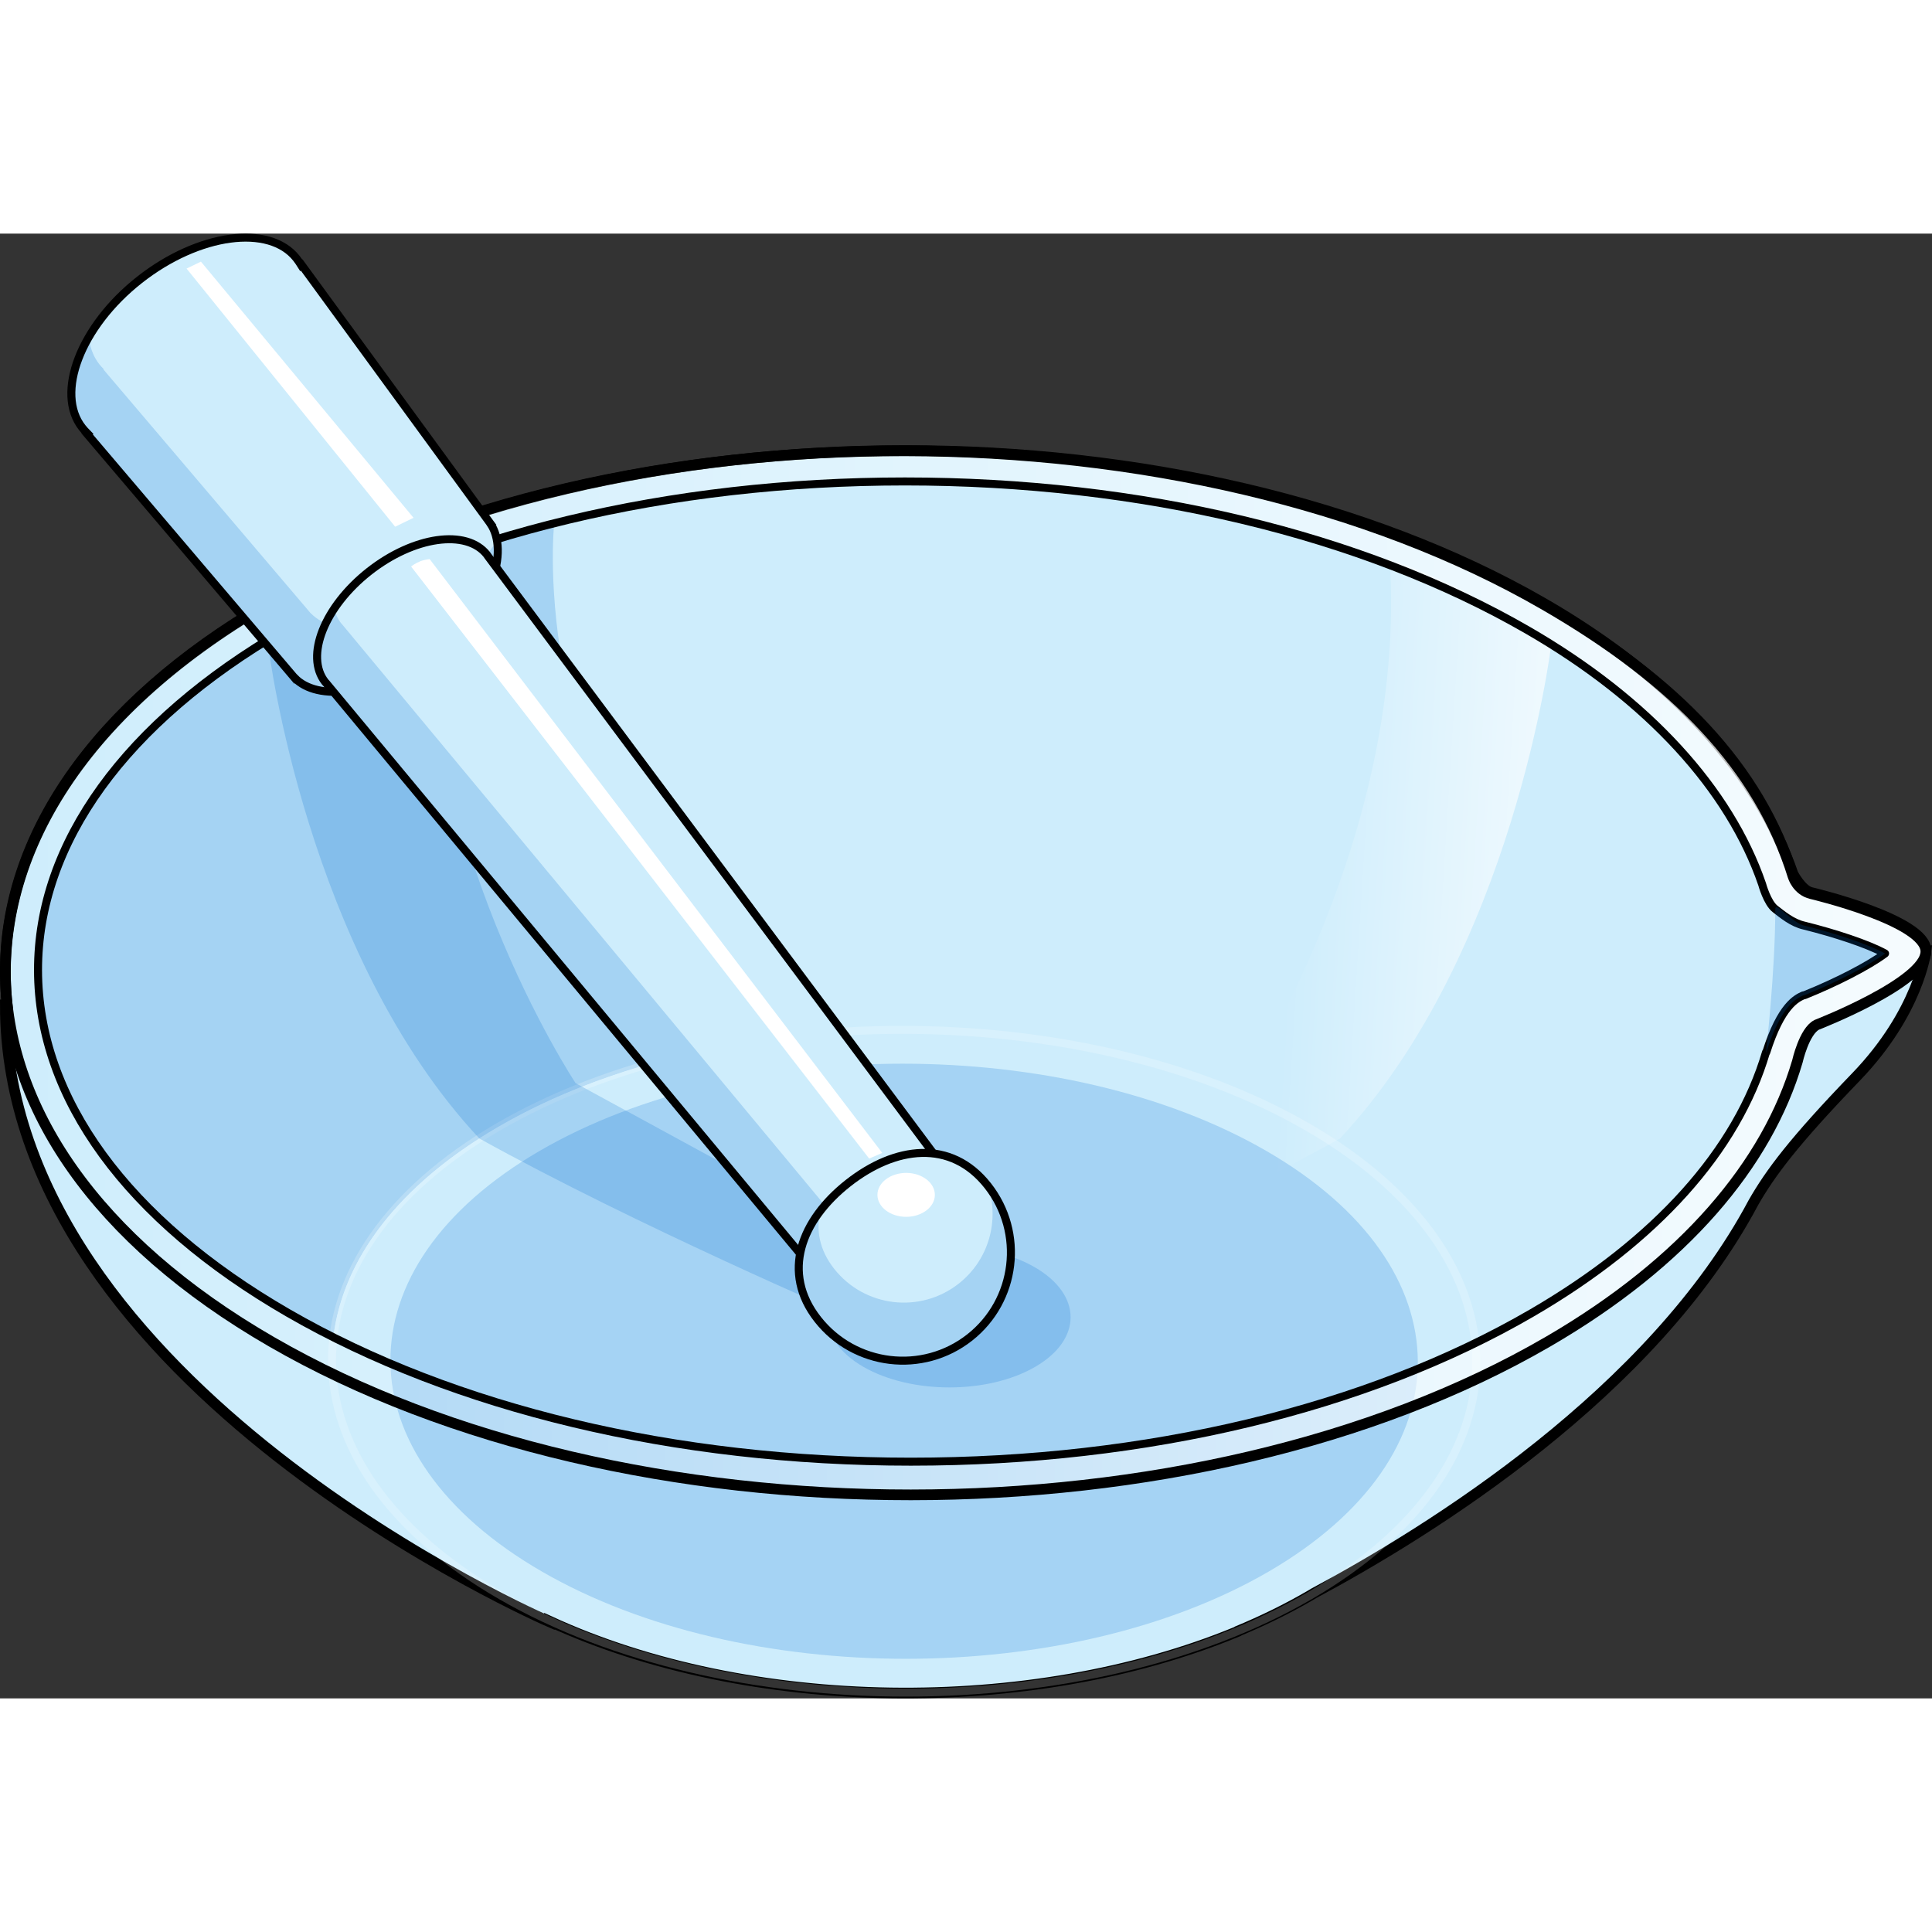<?xml version="1.0" encoding="utf-8"?>
<!-- Created by: Science Figures, www.sciencefigures.org, Generator: Science Figures Editor -->
<!DOCTYPE svg PUBLIC "-//W3C//DTD SVG 1.1//EN" "http://www.w3.org/Graphics/SVG/1.1/DTD/svg11.dtd">
<svg version="1.1" id="Layer_1" xmlns="http://www.w3.org/2000/svg" xmlns:xlink="http://www.w3.org/1999/xlink" 
	 width="800px" height="800px" viewBox="0 0 723.964 548.881" enable-background="new 0 0 723.964 548.881"
	 xml:space="preserve">
<rect x="0" y="0" width="723.964" height="548.881" fill="#333333" stroke="none"/>
<g>
	<g>
		<path fill="#CEEDFC" d="M721.671,269.021c0,0-2.757,22.697-26.181,46.987c-23.424,24.291-32.126,36.03-38.471,47.121
			c-6.345,11.09-23.124-30.203-23.124-30.203l5.639-41.642l7.374-11.678"/>
		<path fill="#CEEDFC" d="M205.87,519.632c0,0-203.869-88.633-203.869-231.633h258.469L205.87,519.632z"/>
		<path fill="#CEEDFC" d="M463.217,523.827c0,0,213.605-92.828,213.605-235.828H418.354L463.217,523.827z"/>
		<path fill="#CEEDFC" d="M678.728,246.423c-3.623-0.795-6.82-7.424-6.82-7.424h-0.007c-12.661-37-43.77-72.293-93.33-100.908
			c-132.509-76.502-346.639-76.548-478.286-0.041c-131.652,76.508-130.955,200.517,1.559,277.02
			c132.509,76.507,346.643,76.496,478.29-0.011c51.035-29.657,82.088-66.472,93.377-104.877l0.016,0.259
			c0,0,3.931-12.436,7.283-13.981c0,0,40.862-16.362,40.862-27.911C721.671,257.004,678.728,246.423,678.728,246.423z"/>
		<path opacity="0.2" fill="#006AD1" d="M186.715,334.742c25.621-14.889,56.174-25.198,88.641-30.945
			c1.309-1.796,2.623-3.599,3.959-5.425c-82.834-89.547-71.683-189.427-71.638-189.826c-37.386,9.4-71.691,22.874-101.238,40.046
			C46.917,183.18,14.178,228.439,14.247,276.03c0.067,47.956,33.353,93.56,93.719,128.411c5.494,3.172,11.153,6.215,16.959,9.133
			C128.334,384.85,148.92,356.707,186.715,334.742z"/>
		<g>
			<g enable-background="new    ">
				<g>
					<path fill="#CEEDFC" d="M489.889,334.74c-83.994-48.492-219.726-48.492-303.174,0.002
						c-83.451,48.496-83.008,127.117,0.99,175.61c83.993,48.495,219.724,48.495,303.173,0
						C574.33,461.857,573.882,383.236,489.889,334.74"/>
				</g>
			</g>
		</g>
		<path fill="none" stroke="#000000" stroke-width="4" stroke-miterlimit="10" d="M721.671,268.573
			c0-11.544-42.943-21.65-42.943-21.65c-3.623-0.795-6.82-6.924-6.82-6.924h-0.007c-12.661-37-43.77-72.793-93.33-101.408
			c-132.509-76.502-346.639-76.348-478.286,0.159C29.415,179.936-3.08,234.999,2.672,288.999H2
			c0,143,203.869,231.182,203.869,231.182l0.002-0.234c74.94,34.535,180.295,35.821,257.344,4.084l0.002-0.048
			c0,0,0.122-0.081,0.357-0.185c9.576-3.963,18.721-8.443,27.304-13.432c0.464-0.27,0.91-0.552,1.368-0.822
			c44.122-23.621,126.923-75.212,164.779-146.422c6.344-11.087,15.048-22.828,38.465-47.112
			c23.424-24.29,26.181-46.988,26.181-46.988l-0.024,0.003C721.661,268.873,721.671,268.723,721.671,268.573z"/>
		<g opacity="0.2">
			<g enable-background="new    ">
				<g>
					<path fill="none" stroke="#FFFFFF" stroke-width="3" stroke-miterlimit="10" d="M489.889,334.74
						c-83.994-48.492-219.726-48.492-303.174,0.002c-83.451,48.496-83.008,127.117,0.99,175.61
						c83.993,48.495,219.724,48.495,303.173,0C574.33,461.857,573.882,383.236,489.889,334.74"/>
				</g>
			</g>
		</g>
		<path opacity="0.2" fill="#006AD1" d="M100.601,154.976c0,0,14.057,114.588,79.015,184.097
			c58.643,32.515,138.945,66.939,138.945,66.939l34.575-12.77l-137.436-74.89c0,0-61.659-92.904-54.694-196.387
			C127.277,133.384,100.601,154.976,100.601,154.976z"/>
		<linearGradient id="SVGID_1_" gradientUnits="userSpaceOnUse" x1="452.34" y1="264.638" x2="617.661" y2="274.971">
			<stop  offset="0.184" style="stop-color:#FFFFFF;stop-opacity:0"/>
			<stop  offset="1" style="stop-color:#FFFFFF"/>
		</linearGradient>
		<path fill="url(#SVGID_1_)" d="M581.136,154.976c0,0-14.057,114.588-79.015,184.097c-58.643,32.515-138.945,66.939-138.945,66.939
			l-34.575-12.77l137.436-74.89c0,0,61.659-92.904,54.694-196.387C554.46,133.384,581.136,154.976,581.136,154.976z"/>
		<g opacity="0.2">
			<g enable-background="new    ">
				<g>
					<path fill="#006AD1" d="M474.464,343.705c-75.419-43.542-197.294-43.542-272.224,0.002
						c-74.932,43.545-74.533,114.139,0.89,157.682c75.419,43.544,197.292,43.544,272.223,0
						C550.285,457.844,549.883,387.25,474.464,343.705"/>
				</g>
			</g>
		</g>
		<g opacity="0.2">
			<g enable-background="new    ">
				<g>
					<path fill="#006AD1" d="M387.727,387.309c-17.851-10.307-46.695-10.307-64.43,0c-17.735,10.306-17.641,27.014,0.211,37.32
						c17.85,10.306,46.694,10.306,64.429,0C405.672,414.322,405.577,397.613,387.727,387.309"/>
				</g>
			</g>
		</g>
		<linearGradient id="SVGID_2_" gradientUnits="userSpaceOnUse" x1="-213.159" y1="277.003" x2="898.51" y2="277.003">
			<stop  offset="0.184" style="stop-color:#FFFFFF;stop-opacity:0"/>
			<stop  offset="1" style="stop-color:#FFFFFF"/>
		</linearGradient>
		<path fill="url(#SVGID_2_)" d="M678.728,247.352c-5.29-1.264-6.827-6.493-6.827-6.493c-12.661-40.818-43.77-73.223-93.33-101.838
			c-132.509-76.502-346.639-77.013-478.286-0.506c-131.652,76.507-130.955,200.284,1.559,276.787
			c132.509,76.507,346.643,76.379,478.29-0.128c51.035-29.657,82.088-66.529,93.377-104.934c0,0,2.543-11.407,7.299-13.767
			c0,0,40.862-15.905,40.862-27.453C721.671,257.477,678.728,247.352,678.728,247.352z M676.245,285.348l-0.566,0.118
			c-2.471,1.142-8.263,3.751-13.824,21.332l-0.091-0.044c-10.839,36.866-41.193,70.646-87.78,97.721
			c-61.834,35.934-144.464,55.707-232.674,55.707c-88.218,0-171.087-19.795-233.344-55.74
			C47.599,369.59,14.314,323.986,14.247,276.03c-0.068-47.591,32.671-92.851,92.192-127.438
			c61.83-35.934,144.459-55.723,232.67-55.723c88.218,0,171.087,19.795,233.34,55.736c45.339,26.176,75.721,59.765,87.867,95.202
			c0,0,1.877,6.979,4.927,9.296c2.464,1.874,6.29,5.206,10.858,6.209c11.416,2.838,23.798,6.886,30.275,10.436
			C700.25,274.336,687.972,280.643,676.245,285.348z"/>
		<path fill="none" stroke="#000000" stroke-width="3" stroke-linecap="round" stroke-linejoin="round" stroke-miterlimit="10" d="
			M341.309,460.182c-88.218,0-171.087-19.795-233.344-55.74C47.599,369.59,14.314,323.986,14.247,276.03
			c-0.068-47.591,32.671-92.851,92.192-127.438c61.83-35.934,144.459-55.723,232.67-55.723c88.218,0,171.087,19.795,233.34,55.736
			c45.339,26.176,75.721,59.765,87.867,95.202c0,0,1.877,6.979,4.927,9.296c2.464,1.874,6.29,5.206,10.858,6.209
			c11.416,2.838,23.798,6.886,30.275,10.436c-6.127,4.588-18.404,10.895-30.132,15.6l-0.566,0.118
			c-2.471,1.142-8.263,3.751-13.824,21.332l-0.091-0.044c-10.839,36.866-41.193,70.646-87.78,97.721
			C512.149,440.408,429.519,460.182,341.309,460.182z"/>
		<path opacity="0.2" fill="#006AD1" d="M665.243,253.104c0-3.096,6.29,5.206,10.858,6.209c11.416,2.838,23.798,6.886,30.275,10.436
			c-6.127,4.588-18.404,10.895-30.132,15.6l-0.566,0.118c-2.471,1.142-8.263,3.751-13.824,21.332l-0.091-0.044
			C661.763,306.754,665.243,276.525,665.243,253.104z"/>
		<path fill="none" stroke="#000000" stroke-width="4" stroke-miterlimit="10" d="M678.728,247.352
			c-5.29-1.264-6.827-6.493-6.827-6.493c-12.661-40.818-43.77-73.223-93.33-101.838c-132.509-76.502-346.639-77.013-478.286-0.506
			c-131.652,76.507-130.955,200.284,1.559,276.787c132.509,76.507,346.643,76.379,478.29-0.128
			c51.035-29.657,82.088-66.529,93.377-104.934c0,0,2.543-11.407,7.299-13.767c0,0,40.862-15.905,40.862-27.453
			C721.671,257.477,678.728,247.352,678.728,247.352z"/>
	</g>
	<g>
		<g>
			<path fill="#CEEDFC" d="M110.621,8.677c-10.132-12.873-36.344-9.143-58.546,8.332C29.87,34.485,20.084,59.087,30.215,71.96
				c0.506,0.642,1.061,1.23,1.645,1.79l-0.145,0.114l77.783,91.488l0.027-0.02c4.228,4.309,11.853,6.683,21.507,5.354
				c20.961-2.884,44.335-21.066,52.224-40.589c3.717-9.208,2.979-17.504-0.344-22.522l0.009-0.009l-70.801-96.985l-0.146,0.115
				C111.568,9.997,111.126,9.319,110.621,8.677z"/>
			<path opacity="0.2" fill="#006AD1" d="M138.033,147.687c-9.654,1.329-17.279-1.045-21.507-5.354l-0.027,0.02L38.715,50.864
				l0.145-0.114c-0.584-0.56-1.139-1.148-1.645-1.79c-2.453-3.118-3.729-6.928-3.953-11.152c-7.849,12.893-9.525,25.92-3.047,34.152
				c0.506,0.642,1.061,1.23,1.645,1.79l-0.145,0.114l77.783,91.488l0.027-0.02c4.228,4.309,11.853,6.683,21.507,5.354
				c20.961-2.884,44.335-21.066,52.224-40.589c2.086-5.169,2.769-10.05,2.379-14.226
				C175.301,131.802,155.802,145.241,138.033,147.687z"/>
			<path fill="none" stroke="#000000" stroke-width="3" stroke-miterlimit="10" d="M111.084,9.266
				c-10.132-12.872-36.575-9.437-58.778,8.037C30.101,34.78,20.665,59.823,30.795,72.696c0.506,0.642,1.285,1.518,1.992,2.232
				l-0.146,0.115l77.784,91.488l0.026-0.021c4.228,4.309,11.389,6.094,21.045,4.765c20.96-2.884,44.565-20.771,52.455-40.294
				c3.716-9.208,3.211-17.209-0.114-22.229l0.012-0.008l-70.802-96.984l-0.146,0.113C112.373,11.02,111.589,9.907,111.084,9.266z"/>
			<path fill="#CEEDFC" d="M182.465,120.302c-7.641-9.707-27.406-6.896-44.149,6.281c-16.743,13.178-24.12,31.73-16.48,41.438
				c0.098,0.125,0.222,0.224,0.322,0.344l179.009,215.45c2.782,3.896,8.16,5.828,15.395,4.833
				c13.98-1.927,29.581-14.042,34.84-27.063c2.682-6.645,2.148-12.235-0.866-15.867L182.75,120.736
				C182.647,120.598,182.573,120.439,182.465,120.302z"/>
			<path opacity="0.2" fill="#006AD1" d="M322.561,366.647c-7.234,0.995-12.612-0.937-15.395-4.833l-179.009-215.45
				c-0.101-0.12-0.225-0.219-0.322-0.344c-1.271-1.613-2.116-3.477-2.582-5.514c-6.867,10.283-8.599,20.932-3.418,27.514
				c0.098,0.125,0.222,0.224,0.322,0.344l179.009,215.45c2.782,3.896,8.16,5.828,15.395,4.833
				c13.98-1.927,29.581-14.042,34.84-27.063c2.082-5.159,2.219-9.678,0.768-13.143C344.936,357.708,333.276,365.171,322.561,366.647
				z"/>
			<path fill="none" stroke="#000000" stroke-width="3" stroke-miterlimit="10" d="M182.465,120.302
				c-7.641-9.707-27.406-6.896-44.149,6.281c-16.743,13.178-24.12,31.73-16.48,41.438c0.098,0.125,0.222,0.224,0.322,0.344
				l179.009,215.45c2.782,3.896,8.16,5.828,15.395,4.833c13.98-1.927,29.581-14.042,34.84-27.063
				c2.682-6.645,2.148-12.235-0.866-15.867L182.75,120.736C182.647,120.598,182.573,120.439,182.465,120.302z"/>
			<path fill="#CEEDFC" d="M370.134,356.75c13.842,17.587,10.803,43.065-6.783,56.906c-17.585,13.84-43.063,10.807-56.905-6.779
				c-13.841-17.587-6.212-37.233,11.373-51.074C335.404,341.963,356.292,339.164,370.134,356.75z"/>
			<path opacity="0.2" fill="#006AD1" d="M370.301,356.975c4.227,12.894,0.242,27.609-11.038,36.487
				c-14.428,11.354-35.331,8.866-46.688-5.562c-5.61-7.13-6.915-14.671-5.064-21.847c-9.629,12.419-11.759,27.235-1.065,40.823
				c13.842,17.586,39.32,20.619,56.905,6.779C380.864,399.873,383.945,374.553,370.301,356.975z"/>
			<path fill="none" stroke="#000000" stroke-width="3" stroke-miterlimit="10" d="M370.134,356.75
				c13.842,17.587,10.803,43.065-6.783,56.906c-17.585,13.84-43.063,10.807-56.905-6.779c-13.841-17.587-6.212-37.233,11.373-51.074
				C335.404,341.963,356.292,339.164,370.134,356.75z"/>
		</g>
		<polygon fill="#FFFFFF" points="69.912,13.098 148.076,109.833 154.96,106.489 75.293,10.495 		"/>
		<path fill="#FFFFFF" d="M161.006,121.966L330.594,344.48l-4.902,2.126l-171.65-221.873c0,0,1.493-1.175,3.339-1.908
			S161.006,121.966,161.006,121.966z"/>
		<ellipse fill="#FFFFFF" cx="339.554" cy="360.203" rx="10.757" ry="8.229"/>
	</g>
</g>
</svg>